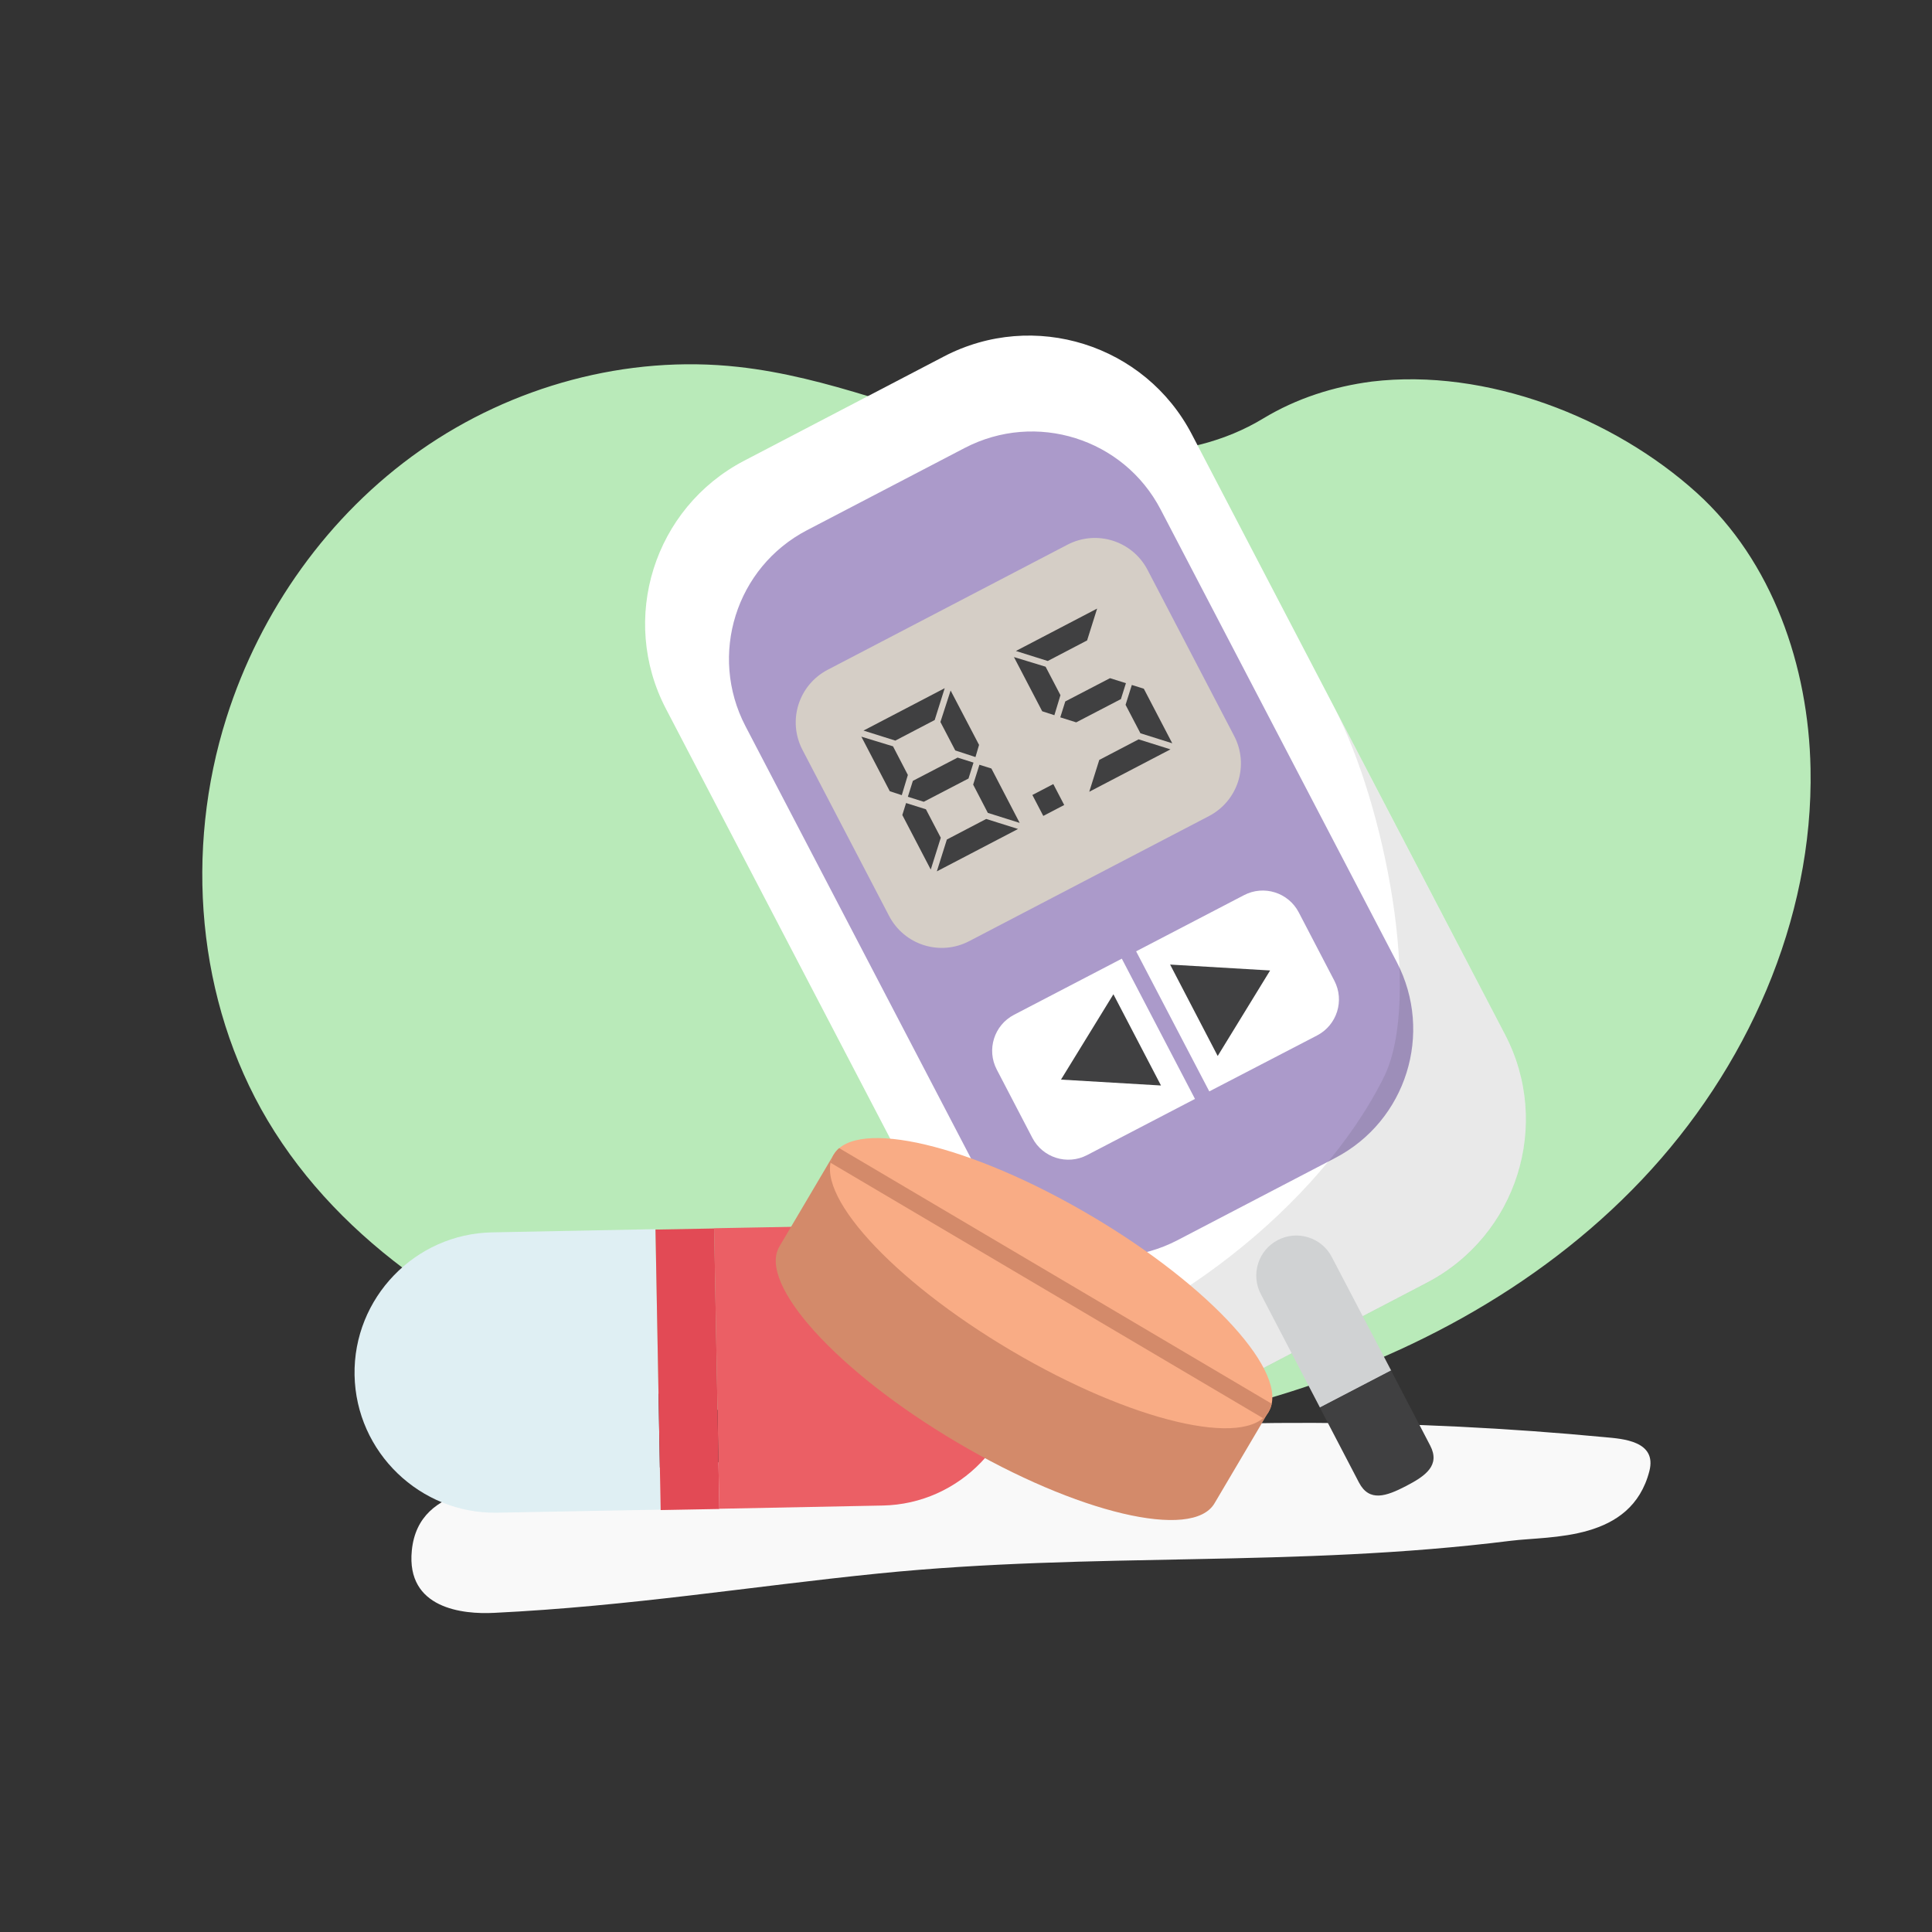 <svg xmlns="http://www.w3.org/2000/svg" xmlns:xlink="http://www.w3.org/1999/xlink" id="Zero_Waste" x="0px" y="0px" viewBox="0 0 1080 1080" style="enable-background:new 0 0 1080 1080;" xml:space="preserve"><rect x="0" y="0" width="1080" height="1080" fill="#333333" stroke="none"/> <style type="text/css"> .st0{fill:#F9F9F9;} .st1{fill:#B9EAB9;} .st2{fill:#C8CE76;} .st3{fill:#CFC2F2;} .st4{fill:#C18F4C;} .st5{fill:#262831;} .st6{fill:#E2B291;} .st7{fill:#4E806B;} .st8{fill:#87500F;} .st9{fill:#99A354;} .st10{fill:#7D8240;} .st11{fill:#B52C2C;} .st12{fill:#892828;} .st13{fill:#F9AC85;} .st14{fill:#F07F3C;} .st15{fill:#4D4861;} .st16{fill:#383549;} .st17{fill:#242230;} .st18{fill:#0E0E11;} .st19{opacity:0.54;} .st20{fill:#FFC1A6;} .st21{opacity:0.52;} .st22{fill:#DFD9FF;} .st23{fill:#B7A6D1;} .st24{fill:#C1906F;} .st25{fill:#CBC9E5;} .st26{fill:#AB9ACA;} .st27{fill:#D3A37F;} .st28{fill:#4B2D18;} .st29{fill:#8E7FB4;} .st30{fill:#CDBFDF;} .st31{fill:#F8E194;} .st32{fill:#5DB363;} .st33{fill:#D7B556;} .st34{clip-path:url(#SVGID_00000178192634772382192800000008106800641908493471_);} .st35{fill:#C8D2EC;} .st36{fill:#859DD0;} .st37{fill:#FFFFFF;} .st38{fill:#735AA2;} .st39{fill:#4FB7B4;} .st40{fill:#5B438C;} .st41{fill:#F8B254;} .st42{fill:#422317;} .st43{fill:#F69167;} .st44{fill:#F7C96A;} .st45{fill:none;stroke:#735AA2;stroke-width:4;stroke-miterlimit:10;} .st46{fill:none;stroke:#735AA2;stroke-width:4;stroke-miterlimit:10;stroke-dasharray:12.322,12.322;} .st47{fill:#404041;} .st48{fill:#D5CEC6;} .st49{opacity:0.1;fill:#231F20;} .st50{fill:#D0D2D3;} .st51{fill:#DFEFF3;} .st52{fill:#EB5F65;} .st53{fill:#E24A55;} .st54{fill:#D38A6A;} .st55{fill:#4D8C44;} .st56{fill:#274C32;} .st57{fill:#305A3E;} .st58{fill:#FBD62E;} .st59{opacity:0.33;} .st60{fill:#FD9600;} .st61{fill:#92C400;} .st62{fill:#98D909;} .st63{fill:#FB637B;} .st64{fill:#FD3E63;} .st65{fill:#663325;} .st66{fill:#F7B993;} .st67{fill:#D89879;} .st68{fill:#E8A489;} .st69{fill:#E2CDC0;} .st70{fill:#BFA4AA;} .st71{fill:#F7E094;} .st72{fill:#FFD357;} .st73{fill:#F4D486;} .st74{fill:#DBC481;} .st75{fill:#EF803F;} .st76{fill:#F2EEF7;} .st77{fill:#FFEFC4;} .st78{fill:#DDC68F;} .st79{fill:#D8A482;} .st80{fill:#EDB38B;} .st81{fill:#141227;} .st82{fill:#ABB7AD;} .st83{fill:#6D4494;} .st84{fill:#F8F7F7;} .st85{fill:#703A1B;} </style> <g> <path class="st0" d="M302.1,826.3c-20.8,6.2-68.1,1.6-71.9,40.5c-3.2,32.5,28.6,35.7,46,34.8c76-3.7,143.6-14.8,214.8-22 c121.2-12.2,232.3-3.1,353.6-18.3c22.5-2.8,67.2,0.5,77.4-38.9c4.4-17-15.2-18.1-24.8-19c-108.4-10.3-217.6-10.7-327.1-1 L302.1,826.3z"></path> </g> <g> <path class="st1" d="M706.2,233.9C663,260.1,608,256.4,559,243.8c-48.9-12.6-96.1-33.2-146.3-38.7c-62.2-6.9-126.5,10.7-177.8,46.7 c-51.3,36-89.4,89.7-108.3,149.4c-23.5,74.1-16.7,158.3,23,225.1c41.5,69.7,114.4,115.7,190.6,143.4 c114.4,41.6,241.7,46.8,359.1,14.8c82-22.4,160.1-63.3,218.5-125c58.5-61.7,96-145,94.3-230c-1.1-57.1-21.3-115.8-63.7-154.1 c-46.5-42-117.5-69.8-181.6-62.1C745.5,216.1,724.9,222.6,706.2,233.9z"></path> </g> <g> <path class="st37" d="M841.3,578.3c26.3,50.3,6.7,112.4-43.6,138.7l-111.7,58.3c-50.3,26.3-112.5,6.8-138.7-43.6l-175-335.4 c-26.3-50.3-6.7-112.4,43.6-138.7l111.7-58.3c50.3-26.3,112.5-6.8,138.7,43.6L841.3,578.3z"></path> <path class="st26" d="M780.8,537.8c20.7,39.8,5.3,88.8-34.4,109.5l-88.2,46c-39.8,20.7-88.8,5.3-109.5-34.4l-132-253 c-20.7-39.8-5.3-88.8,34.4-109.5l88.2-46c39.8-20.7,88.8-5.3,109.5,34.4L780.8,537.8z"></path> <g> <path class="st37" d="M627.1,535.9l-60.3,31.4c-11.1,5.8-15.4,19.5-9.6,30.6l19.9,38.2c5.8,11.1,19.5,15.4,30.6,9.6l60.3-31.4 L627.1,535.9z"></path> <polygon class="st47" points="593.1,603.5 649,606.8 622.4,555.8 "></polygon> <path class="st37" d="M635.1,531.8l60.3-31.4c11.1-5.8,24.8-1.5,30.6,9.6l19.9,38.2c5.8,11.1,1.5,24.8-9.6,30.6L676,610.1 L635.1,531.8z"></path> <polygon class="st47" points="710,542.5 680.7,590.3 654.1,539.2 "></polygon> </g> <path class="st48" d="M689.9,411.4c8.5,16.3,2.2,36.3-14.1,44.8l-134,69.9c-16.3,8.5-36.3,2.2-44.8-14.1l-48.4-92.8 c-8.5-16.3-2.2-36.3,14.1-44.8l134-69.9c16.3-8.5,36.3-2.2,44.8,14.1L689.9,411.4z"></path> <g> <path class="st47" d="M497.4,442.3l-15.9-30.5l17.7,5.4l8.3,16l-3.4,11.3L497.4,442.3z M517.6,452.4l8.3,15.9l-5.6,17.8 l-15.9-30.5l2.1-6.7L517.6,452.4z M528.1,384.7l-5.6,17.8l-22,11.5l-17.8-5.6L528.1,384.7z M569.1,463.4l-45.4,23.7l5.6-17.8 l22-11.5L569.1,463.4z M535.3,423.5l8.9,2.8l-2.8,8.9l-25,13l-8.9-2.8l2.8-8.9L535.3,423.5z M534,419.5l-8.3-15.9l5.7-17.6 l15.9,30.4l-2,6.8L534,419.5z M554.2,429.6L570,460l-17.8-5.6l-8.2-15.8l3.5-11.1L554.2,429.6z"></path> <path class="st47" d="M583.2,456.1l-6.1-11.7l11.7-6.1l6.1,11.7L583.2,456.1z"></path> <path class="st47" d="M582.6,397.6l-15.8-30.3l17.7,5.4l8.3,15.9l-3.4,11.2L582.6,397.6z M613.3,340.2l-5.6,17.8l-22,11.5 l-17.8-5.6L613.3,340.2z M654.3,418.9l-45.4,23.7l5.6-17.8l22-11.5L654.3,418.9z M620.5,379.1l8.9,2.8l-2.8,8.9l-25,13l-8.9-2.8 l2.8-8.9L620.5,379.1z M639.4,385l15.9,30.5l-17.8-5.6l-8.3-15.9l3.5-11.1L639.4,385z"></path> </g> <path class="st49" d="M773.8,601.7c-36,72.9-124.1,140.2-202.3,160.5c31,26.6,76.2,33.2,114.5,13.2l111.7-58.3 c50.3-26.3,69.9-88.4,43.6-138.7l-95.6-183.2C774.3,449.8,795,558.1,773.8,601.7z"></path> <path class="st50" d="M744.5,702.7c-5.7-11-19.3-15.2-30.2-9.5c-11,5.7-15.2,19.3-9.5,30.2l33.1,63.5l39.8-20.7L744.5,702.7z"></path> <path class="st47" d="M786,830.7c11-5.7,19.2-11.6,13.5-22.6l-21.9-42l-39.8,20.7l21.9,42C765.5,839.8,775,836.4,786,830.7z"></path> </g> <g> <path class="st51" d="M275.1,688.9c-43.1,0.8-77.7,36.7-76.9,79.8l0,0c0.8,43.1,36.7,77.7,79.8,76.9l91.3-1.7l-2.9-156.8 L275.1,688.9z"></path> <path class="st52" d="M493.4,841.6c43.1-0.8,77.7-36.7,76.9-79.8v0c-0.8-43.1-36.7-77.7-79.8-76.9l-91.3,1.7l2.9,156.8L493.4,841.6 z"></path> <rect x="367.8" y="686.9" transform="matrix(1 -1.842474e-02 1.842474e-02 1 -14.034 7.209)" class="st53" width="32.8" height="156.8"></rect> </g> <g> <g> <path class="st54" d="M466,645.5l-30.3,51.3c-12.3,20.8,32.2,69.9,99.3,109.5c67.2,39.7,131.6,54.9,143.9,34.1l30.3-51.3 L466,645.5z"></path> <path class="st13" d="M709.2,789.1c-12.3,20.8-76.7,5.6-143.9-34.1c-67.2-39.7-111.6-88.7-99.3-109.5 c12.3-20.8,76.7-5.6,143.9,34.1C677.1,719.2,721.5,768.3,709.2,789.1z"></path> </g> <path class="st54" d="M466,645.5c-0.8,1.4-1.4,2.9-1.7,4.5l241.8,142.8c1.2-1.1,2.3-2.3,3.1-3.6c0.8-1.4,1.4-2.9,1.7-4.5 L469.1,641.8C467.8,642.9,466.8,644.1,466,645.5z"></path> </g> </svg>